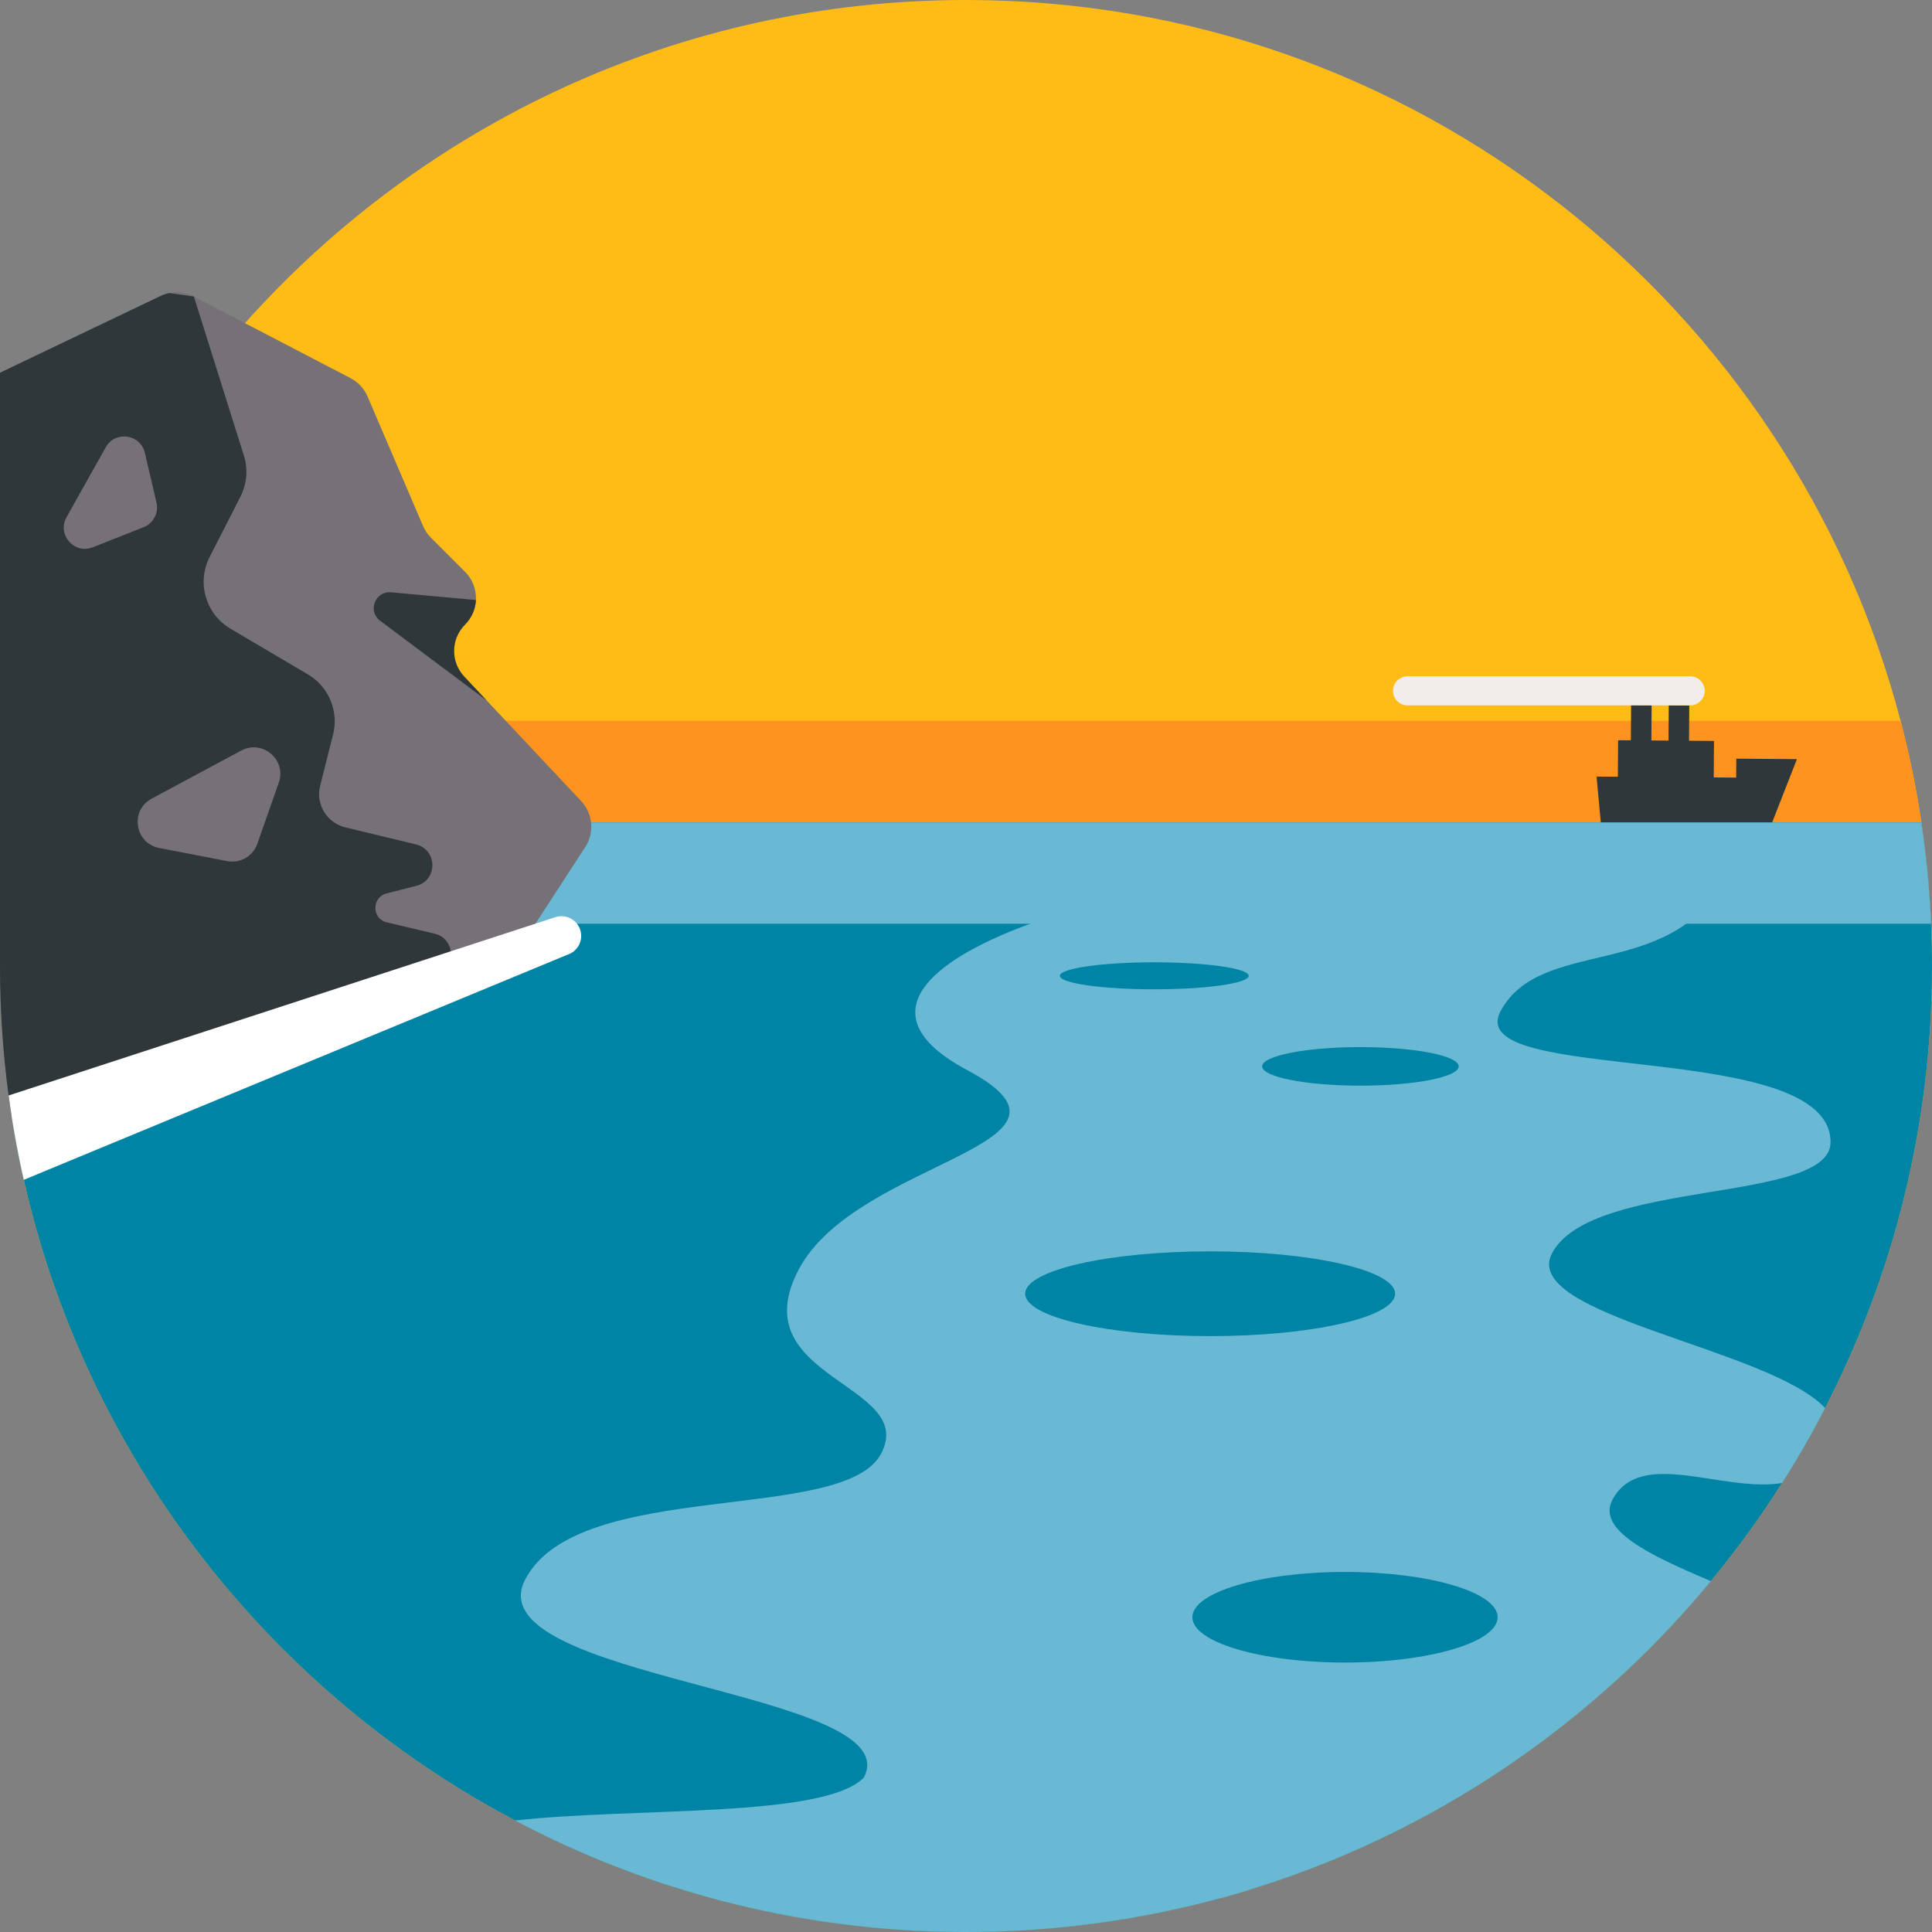 <svg height="512pt" viewBox="0 0 512 512" width="512pt" xmlns="http://www.w3.org/2000/svg"><rect x="0" y="0" width="512" height="512" fill="#808080" stroke="none"/><path d="m512 256c0 141.387-114.613 256-256 256-127.926 0-233.934-93.832-252.961-216.43-2.004-12.895-3.039-26.113-3.039-39.57 0-3.875.082-7.73.262-11.555.398-8.957 1.254-17.785 2.551-26.48 1.355-9.141 3.207-18.137 5.504-26.938 10.387-39.715 30.082-75.672 56.602-105.387 46.875-52.547 115.117-85.641 191.082-85.641 118.93 0 218.926 81.105 247.672 191.027 2.309 8.801 4.16 17.797 5.516 26.938 1.297 8.695 2.152 17.523 2.551 26.48.18 3.824.262 7.68.262 11.555zm0 0" fill="#ffbb16"/><path d="m511.738 244.445h-511.477c.398-8.957 1.254-17.785 2.551-26.48 1.355-9.141 3.207-18.137 5.504-26.938h495.355c2.309 8.801 4.16 17.797 5.516 26.938 1.297 8.695 2.152 17.523 2.551 26.48zm0 0" fill="#ff931f"/><path d="m460.137 201.059-.035 5.012-5.941-.043.07-9.676-6.621-.047.066-9.328-5.441-.043-.066 9.332-4.535-.035.066-9.328-5.441-.039-.066 9.328-3.371-.023-.07 9.672-5.648-.039 1.793 19.359 41.805.301 9.504-24.285zm0 0" fill="#2f373b"/><path d="m512 256c0 42.215-10.219 82.035-28.328 117.145-3.5 6.801-7.305 13.438-11.398 19.871-5.746 9.07-12.059 17.746-18.871 25.988-10.273 12.426-21.691 23.855-34.105 34.148-7.723 6.402-15.82 12.359-24.262 17.836-19.531 12.664-40.898 22.738-63.625 29.715-2.684.828-5.383 1.609-8.109 2.352-3.895 1.055-7.824 2.027-11.785 2.906-17.879 3.949-36.457 6.039-55.516 6.039-32.578 0-63.738-6.082-92.391-17.18-9.32-3.602-18.367-7.742-27.113-12.371-3.312-1.754-6.594-3.582-9.824-5.473-60.121-35.266-104.574-94.355-120.371-164.312-1.66-7.336-3.008-14.785-4.012-22.352-1.516-11.219-2.289-22.672-2.289-34.312 0-12.926.961-25.621 2.812-38.035h506.375c1.316 8.809 2.176 17.766 2.57 26.844.16 3.711.242 7.441.242 11.191zm0 0" fill="#0084a6"/><path d="m511.758 244.809h-486.199v-26.844h483.629c1.316 8.809 2.176 17.766 2.57 26.844zm0 0" fill="#69b8d4"/><path d="m155.105 224.477-15.32 23.551c-1.223 1.891-3.051 3.301-5.18 4.004l-66.406 21.973-.008.012-27.504 9.098-37.648 12.457c-2.004-12.895-3.039-26.113-3.039-39.57v-157.227l42.539-20.332c.762-.367 1.547-.629 2.352-.785 2.184-.43 4.469-.113 6.488.93l13.539 7.055 27.973 14.566c2.027 1.055 3.625 2.777 4.523 4.879l14.703 34.312c.5 1.16 1.211 2.215 2.102 3.105l9.016 9.016c2.059 2.059 3.02 4.797 2.895 7.492-.125 2.363-1.086 4.703-2.895 6.512-1.934 1.934-2.902 4.461-2.902 7 0 2.434.898 4.859 2.684 6.77l5.965 6.355 25.039 26.652c3.121 3.324 3.57 8.352 1.086 12.176zm0 0" fill="#757177"/><path d="m128.98 185.648-28.246-21.145c-3.383-2.535-1.316-7.918 2.895-7.535l22.48 2.043h.02c-.125 2.363-1.086 4.703-2.895 6.512-1.934 1.934-2.902 4.461-2.902 7 0 2.434.898 4.859 2.684 6.77zm0 0" fill="#2f373b"/><path d="m115.168 247.43-12.648-2.992c-4.023-.953-4.066-6.66-.062-7.676l7.855-1.992c5.719-1.449 5.676-9.594-.062-10.98l-18.75-4.535c-4.902-1.188-7.895-6.145-6.656-11.031l3.418-13.523c1.574-6.215-1.141-12.723-6.66-15.98l-20.523-12.105c-6.57-3.879-8.992-12.199-5.523-19l8.164-16.004c1.719-3.371 2.047-7.285.91-10.895l-13.25-42.129-6.488-.93c-.805.156-1.59.418-2.352.785l-42.539 20.332v157.227c0 13.457 1.035 26.676 3.039 39.57l37.648-12.457 27.504-9.098.008-.012 47.441-15.699c5.414-1.793 5.074-9.562-.473-10.875zm0 0" fill="#2f373b"/><path d="m38.387 120.008 3.086 13.191c.633 2.711-.812 5.48-3.402 6.504l-13.473 5.332c-4.914 1.949-9.555-3.359-6.969-7.969l10.387-18.523c2.504-4.473 9.203-3.527 10.371 1.465zm0 0" fill="#757177"/><path d="m73.875 207.422-5.691 16.211c-1.152 3.285-4.539 5.23-7.957 4.57l-18.043-3.48c-6.488-1.254-7.812-9.961-1.988-13.082l23.73-12.73c5.648-3.031 12.07 2.465 9.949 8.512zm0 0" fill="#757177"/><path d="m150.414 252.992-144.113 59.672c-1.66-7.336-3.008-14.785-4.012-22.352l144.887-47.25c2.734-.898 5.684.598 6.582 3.344.898 2.75-.605 5.695-3.344 6.586zm0 0" fill="#fff"/><path d="m373.008 186.934h74.898c2.129 0 3.855-1.723 3.855-3.855 0-2.129-1.727-3.855-3.855-3.855h-74.898c-2.129 0-3.855 1.727-3.855 3.855 0 2.133 1.727 3.855 3.855 3.855zm0 0" fill="#f1eee9"/><path d="m483.672 373.145c-3.5 6.801-7.305 13.438-11.398 19.871-15.77 2.582-37.543-9.453-44.941 4.41-4.254 7.973 9.695 14.684 26.07 21.578-10.273 12.426-21.691 23.855-34.105 34.148-7.723 6.402-15.82 12.359-24.262 17.836-21.84 14.156-45.977 25.078-71.734 32.066-108.473 8.945-100.945-19.664-94.406-31.93 12.414-23.238-103.934-25.898-89.637-52.699 14.262-26.758 84.289-14.52 94.215-33.141 9.914-18.641-37.273-19.863-21.746-48.965 15.496-29.121 81.875-32.859 44.633-52.699-28.809-15.359-8.164-30.82 22.137-40.703 8.902-2.926 19.082-4.285 29.844-3.375.02-.012.082-.02.113 0 49.633-5.004 99.109-6.992 148.23-6.113-14.18 26.582-48.461 14.754-59.016 34.555-10.555 19.801 87.453 6.98 87.453 34.699 0 16.34-63.242 9.594-73.797 29.395-8.809 16.52 57.426 25.141 72.348 41.066zm0 0" fill="#69b8d4"/><g fill="#0084a6"><path d="m396.891 428.586c0-6.629-18.109-12-40.449-12s-40.449 5.371-40.449 12c0 6.629 18.109 12.004 40.449 12.004s40.449-5.375 40.449-12.004zm0 0"/><path d="m369.719 342.852c0-6.203-21.945-11.23-49.02-11.23s-49.02 5.027-49.02 11.23c0 6.207 21.945 11.234 49.02 11.234s49.02-5.027 49.02-11.234zm0 0"/><path d="m330.914 258.602c0-1.977-11.203-3.578-25.023-3.578-13.816 0-25.02 1.602-25.02 3.578 0 1.973 11.203 3.574 25.02 3.574 13.82 0 25.023-1.602 25.023-3.574zm0 0"/><path d="m386.57 282.598c0-2.82-11.66-5.105-26.039-5.105-14.383 0-26.043 2.285-26.043 5.105 0 2.82 11.66 5.109 26.043 5.109 14.379 0 26.039-2.289 26.039-5.109zm0 0"/></g><path d="m331.41 500.703c-2.684.828-5.383 1.609-8.109 2.352-3.895 1.055-7.824 2.027-11.785 2.906-17.879 3.949-36.457 6.039-55.516 6.039-32.578 0-63.738-6.082-92.391-17.18-9.32-3.602-18.367-7.742-27.113-12.371 31.848-3.551 81.648-.574 92.398-11.324zm0 0" fill="#69b8d4"/></svg>